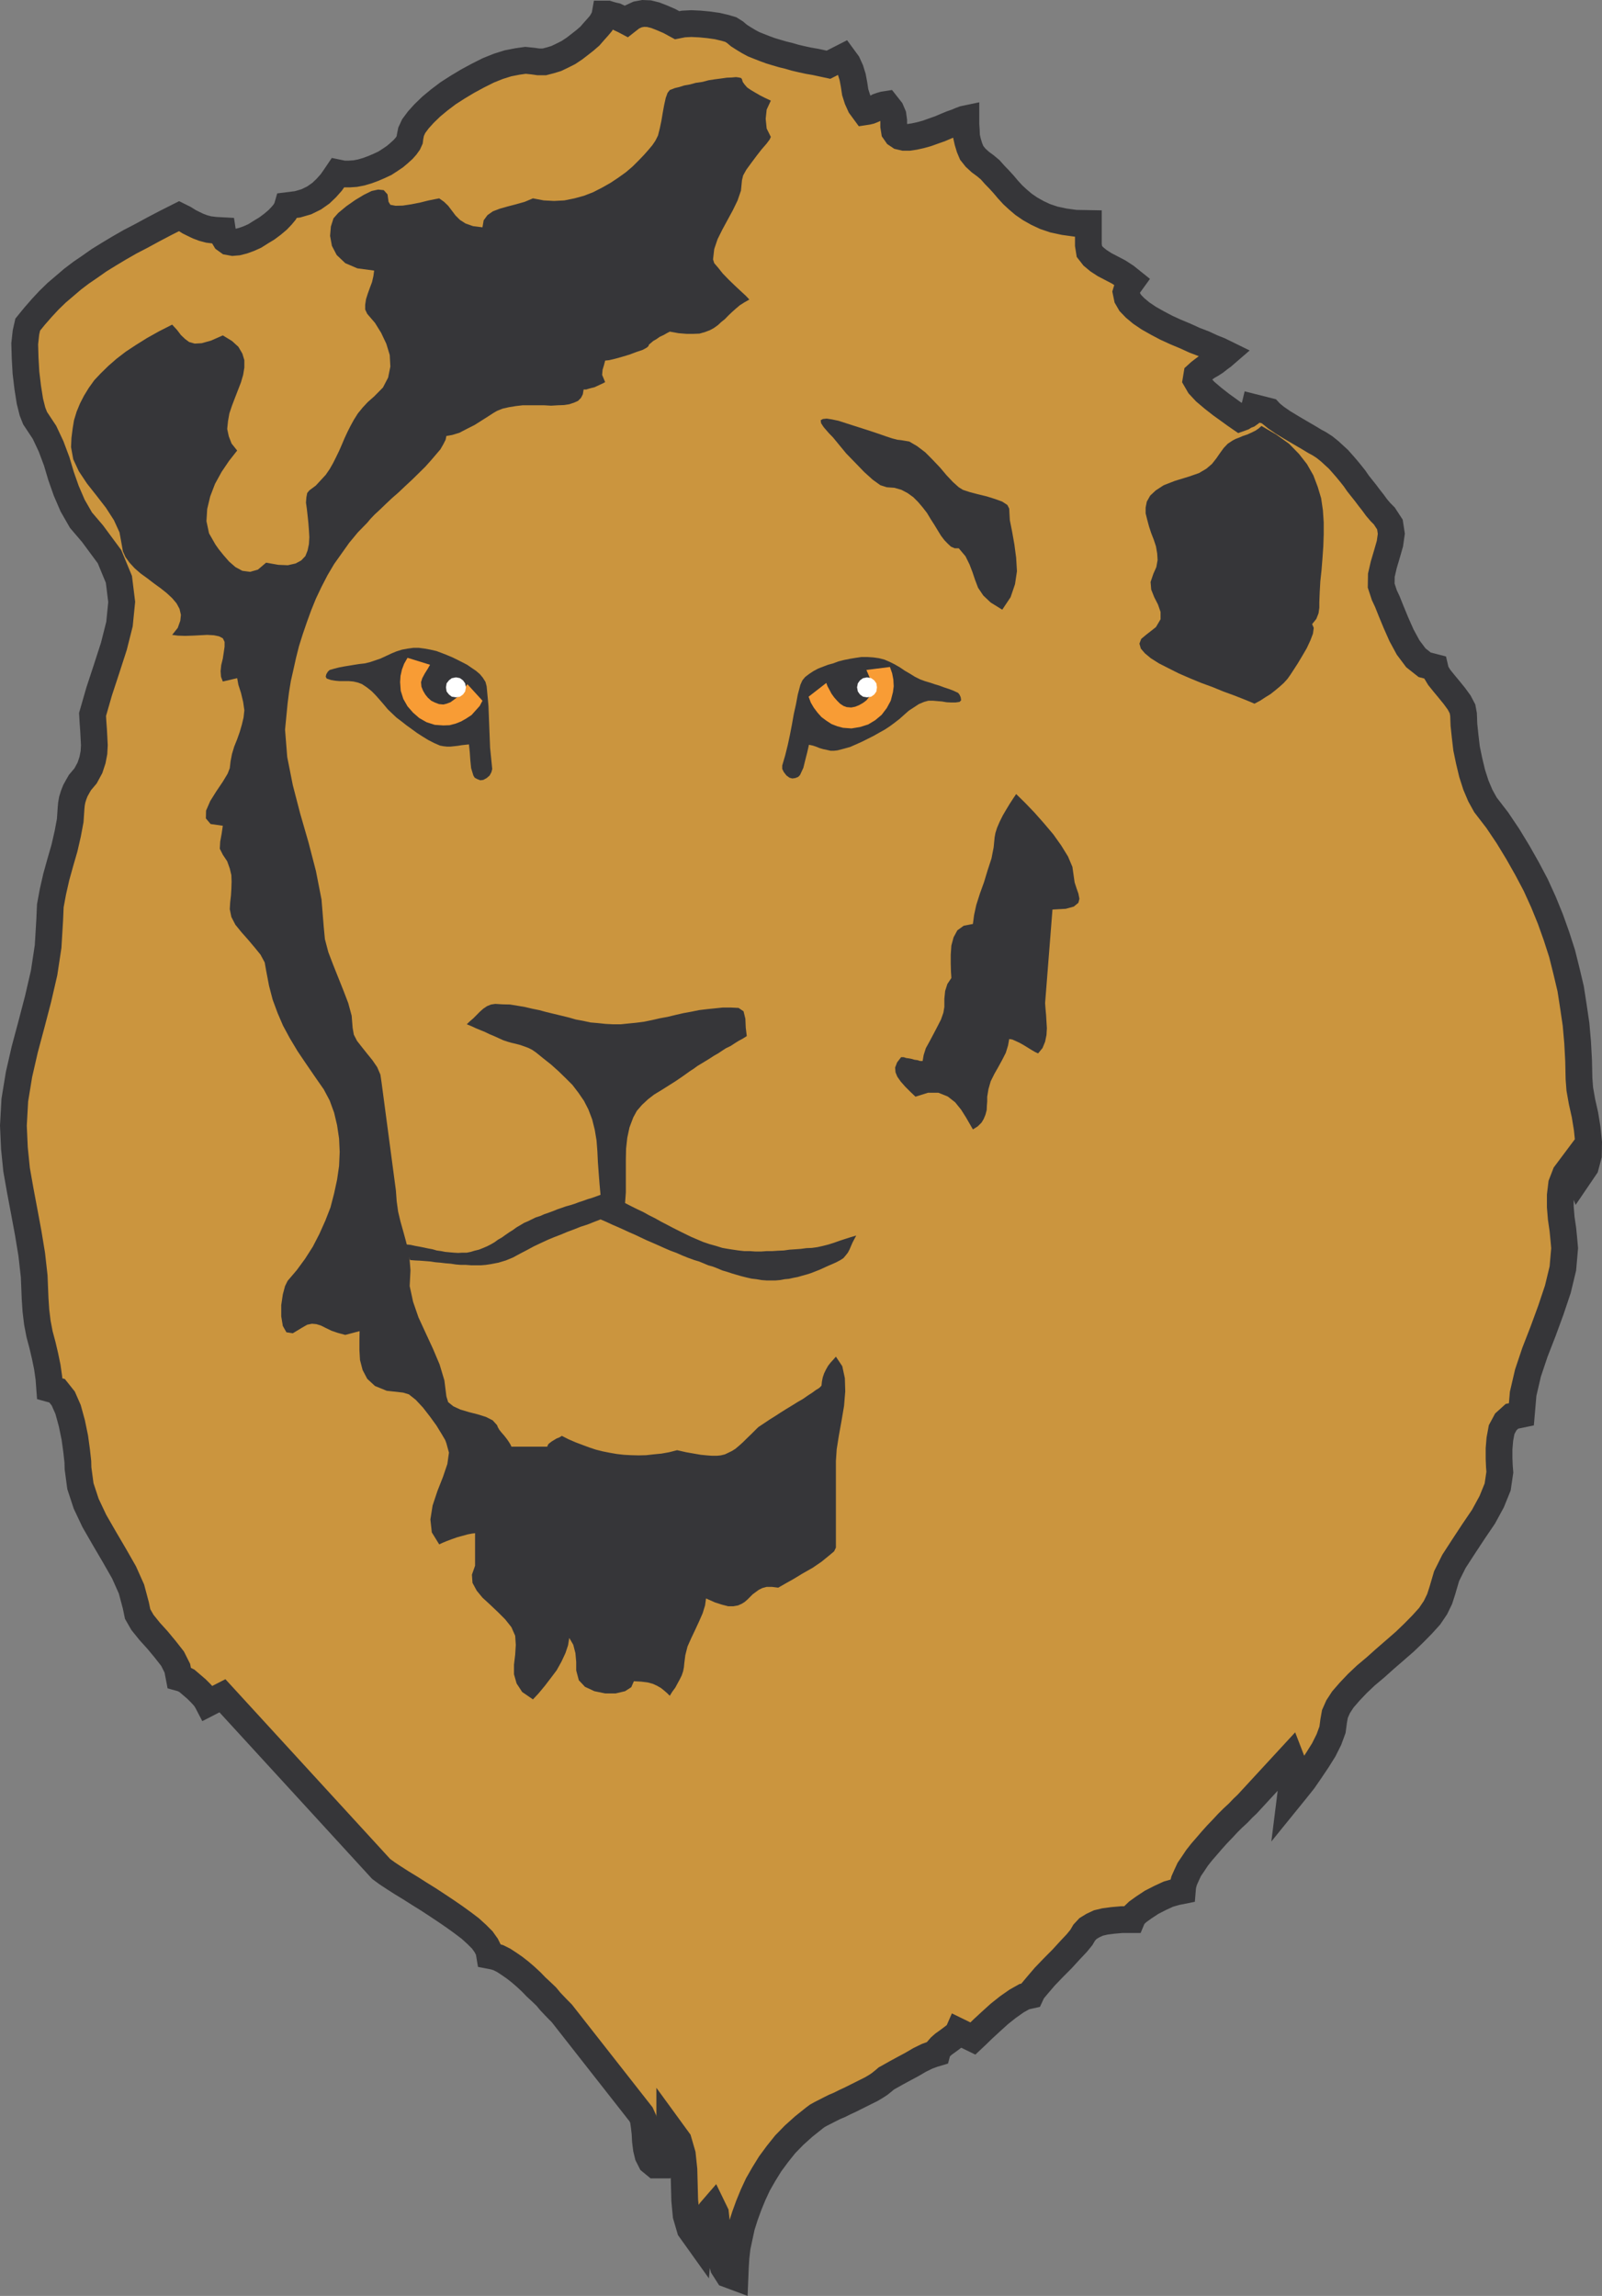 <svg xmlns="http://www.w3.org/2000/svg" width="141.185" height="202.282"><rect width="100%" height="100%" fill="#808080" stroke="none"/><path fill="#cb953e" d="m6.263 71.195-.075 1.101-.222 1.18-.285 1.246-.368 1.27-.351 1.261-.301 1.325-.227 1.226-.054 1.246-.14 2.34-.352 2.32-.528 2.286-.578 2.214-.602 2.25-.507 2.215-.368 2.25-.125 2.25.09 1.985.192 1.898.336 1.899.347 1.843.34 1.828.313 1.899.214 1.918.082 2.004.07 1.035.126 1.039.195 1.02.262.984.226.965.196.949.14.984.07.93.653.18.543.683.426.969.332 1.21.261 1.27.16 1.172.106.95.016.582.21 1.566.508 1.547.723 1.527.879 1.528.879 1.496.86 1.507.652 1.461.386 1.446.157.754.421.738.637.789.7.773.687.829.633.808.422.84.16.832.297.082.386.195.387.332.457.391.387.387.332.367.195.297.102.195 1.27-.652 13.988 15.258.527.386.617.407.688.44.753.458.774.492.793.492.805.528.793.527.738.508.722.523.649.492.562.512.493.492.351.493.227.457.07.421.387.075.386.117.457.23.457.297.493.34.492.383.492.422.492.457.442.457.457.422.441.422.348.421.351.371.266.278.226.23.176.176 6.98 8.895.192.421.086.598.074.652.035.68.086.688.141.582.266.527.382.316h.653l.351-.582.211-1.02.055-1.003v-.574l.754 1.035.351 1.21.141 1.337.035 1.34.035 1.367.125 1.336.352 1.199.754 1.055.035-.41.07-.383.125-.387.153-.387.195-.402.23-.32.227-.332.23-.266.212.437.085.778.106.984.09 1.07.175 1.024.247.894.402.63.617.23.035-.86.055-.878.102-.883.195-.914.195-.91.297-.934.332-.914.39-.95.423-.91.527-.917.543-.88.648-.878.688-.86.789-.808.844-.758.918-.734.261-.196.313-.176.375-.19.383-.196.457-.23.457-.192.457-.23.492-.227.457-.23.457-.227.457-.23.457-.227.39-.23.348-.227.332-.266.266-.226.352-.196.527-.297.648-.351.723-.387.687-.402.649-.317.527-.195.352-.105.07-.262.23-.266.278-.246.371-.266.352-.261.296-.23.23-.192.071-.16 1.266.617.351-.332.528-.512.687-.633.758-.687.77-.613.754-.528.687-.386.547-.122.172-.37.46-.548.614-.718.758-.79.77-.773.722-.789.582-.617.402-.492.246-.422.332-.356.426-.261.492-.23.575-.137.687-.09.793-.07h.88l.124-.298.402-.386.543-.39.688-.454.758-.387.718-.332.684-.195.547-.11.035-.417.121-.457.211-.477.246-.527.336-.493.352-.527.402-.508.457-.527.457-.531.457-.508.473-.492.457-.492.46-.458.458-.421.402-.422.387-.367 3.812-4.133.266.687v.934l-.16 1.02-.106.84.528-.65.617-.773.617-.894.613-.914.563-.899.457-.914.316-.863.102-.77.11-.617.28-.633.422-.648.598-.688.684-.718.742-.703.86-.723.843-.754.875-.758.848-.738.789-.758.742-.754.664-.734.512-.758.367-.754.23-.707.387-1.316.648-1.301.844-1.3.88-1.337.882-1.3.719-1.32.527-1.298.191-1.304-.039-.493-.03-.718v-.844l.07-.844.156-.844.37-.687.544-.492.828-.172.156-1.813.426-1.828.613-1.828.723-1.86.683-1.867.614-1.828.441-1.828.156-1.789-.07-.777-.086-.875-.144-.985-.082-1.003v-1.02l.117-.984.34-.88.578-.773.105.23.227.227.195.266.086.227.563-.829.265-1 .02-1.14-.125-1.215-.196-1.211-.261-1.16-.196-1.11-.07-.914-.035-1.597-.086-1.602-.14-1.597-.231-1.567-.242-1.562-.371-1.567-.387-1.547-.492-1.527-.532-1.492-.609-1.496-.687-1.512-.754-1.426-.813-1.437-.879-1.446-.945-1.406-1.04-1.351-.456-.825-.387-.914-.332-1.035-.266-1.11-.226-1.09-.125-1.073-.106-1-.035-.914-.09-.493-.296-.562-.422-.578-.457-.563-.454-.547-.425-.527-.297-.492-.09-.387-.895-.23-.773-.614-.687-.914-.582-1.074-.489-1.105-.422-1.02-.336-.84-.265-.566-.278-.844.016-.914.211-.914.281-.95.262-.913.125-.88-.125-.808-.492-.754-.348-.351-.332-.39-.32-.438-.332-.422-.317-.422-.336-.422-.332-.418-.316-.457-.336-.422-.352-.426-.347-.402-.375-.422-.383-.351-.387-.356-.457-.367-.457-.297-.367-.195-.582-.352-.719-.418-.777-.457-.754-.457-.613-.422-.457-.37-.18-.192-1.266-.32-.03.124-.071.106-.125.125-.16.125-.192.137-.23.086-.227.144-.23.082-.403-.277-.582-.422-.683-.492-.719-.563-.687-.582-.524-.562-.285-.493.07-.421.25-.227.297-.23.348-.262.37-.211.352-.227.336-.265.313-.227.266-.23-.543-.266-.653-.262-.719-.332-.824-.316-.812-.371-.844-.352-.844-.386-.789-.418-.754-.426-.652-.442-.547-.457-.422-.437-.265-.457-.102-.492.137-.457.355-.493-.527-.421-.617-.403-.614-.32-.636-.332-.54-.352-.46-.383-.332-.425-.09-.563v-1.898l-1.14-.02-.985-.136-.914-.196-.774-.261-.683-.32-.653-.368-.562-.387-.492-.418-.457-.421-.422-.461-.387-.457-.383-.422-.41-.422-.387-.438-.418-.351-.457-.336-.422-.387-.335-.422-.192-.457-.16-.527-.106-.473-.019-.527-.035-.527v-.493l-.172.036-.285.105-.367.156-.457.16-.473.196-.527.226-.602.211-.543.196-.562.156-.543.12-.497.075h-.421l-.387-.09-.262-.175-.195-.282-.07-.437v-.477l-.067-.492-.195-.457-.387-.492-.226.035-.227.066-.266.094-.226.137-.23.125-.262.105-.23.055-.231.035-.387-.527-.262-.582-.195-.614-.106-.687-.12-.648-.196-.633-.266-.582-.386-.528-1.282.653-1.156-.25-.597-.102-.583-.125-.597-.14-.547-.16-.563-.137-.546-.16-.528-.16-.523-.192-.496-.195-.469-.188-.426-.23-.437-.262-.422-.27-.352-.297-.367-.23-.516-.152-.683-.16-.754-.106-.774-.074-.753-.035-.688.035-.562.11-.684-.372-.652-.281-.582-.227-.563-.14-.508-.02-.492.09-.492.227-.492.386-.227-.12-.23-.106-.262-.125-.23-.106-.227-.05-.25-.07-.227-.071h-.226l-.04.226-.136.266-.195.332-.266.316-.348.387-.351.406-.442.383-.453.356-.476.367-.528.351-.527.266-.547.262-.527.16-.527.137h-.508l-.492-.07-.653-.067-.719.102-.824.16-.847.265-.88.352-.913.457-.91.492-.88.527-.847.543-.79.598-.702.582-.633.613-.508.563-.406.547-.227.492-.09.453-.035.266-.12.265-.212.297-.25.281-.367.332-.352.297-.421.286-.457.296-.493.23-.527.227-.527.196-.543.16-.528.101-.527.036h-.512l-.492-.102-.262.387-.32.457-.437.492-.473.453-.602.422-.683.336-.774.227-.879.109-.07.242-.191.332-.266.32-.351.368-.457.386-.493.368-.527.32-.527.332-.508.23-.528.192-.492.125-.422.035-.386-.07-.266-.192-.191-.32-.07-.457-.653-.035-.562-.07-.473-.126-.457-.171-.406-.196-.383-.191-.422-.266-.457-.226-1.18.593-1.11.582-1.034.563-.985.512-.984.562-.879.527-.879.543-.808.567-.793.543-.735.558-.722.618-.684.582-.688.668-.617.664-.633.722-.613.754-.156.688-.11 1.004.036 1.246.074 1.3.156 1.301.192 1.215.23.914.227.574.828 1.25.578 1.23.496 1.321.387 1.301.457 1.297.562 1.305.735 1.28 1.02 1.196 1.495 2.024.828 2 .246 1.988-.195 1.953-.492 1.95-.649 2.003-.652 1.984-.582 2.024.04.683.05.688.035.648.035.688-.035.648-.125.653-.226.687-.387.715-.227.27-.265.312-.192.332-.215.39-.152.387-.125.403-.07.386-.035.356"/><path fill="none" stroke="#363639" stroke-width="2.358" d="m6.263 71.195-.075 1.101-.222 1.18-.286 1.246-.367 1.27-.351 1.261-.301 1.325-.227 1.226-.054 1.246-.14 2.34-.352 2.32-.528 2.286-.578 2.214-.602 2.25-.507 2.215-.368 2.25-.125 2.25.09 1.985.192 1.898.336 1.899.347 1.843.34 1.828.313 1.899.215 1.918.082 2.004.07 1.035.125 1.039.195 1.02.262.984.226.965.196.949.14.984.07.93.653.18.543.683.426.969.332 1.21.262 1.27.16 1.172.105.95.016.582.21 1.566.509 1.547.722 1.527.88 1.528.878 1.496.86 1.507.652 1.461.386 1.446.157.754.422.738.636.789.7.773.687.829.633.808.422.84.16.832.297.082.386.195.387.332.457.391.387.387.332.367.195.297.102.195 1.27-.652 13.988 15.258.527.386.617.407.688.44.754.458.773.492.793.492.805.528.793.527.738.508.723.523.648.492.563.512.492.492.351.493.227.457.07.421.387.075.387.117.457.23.457.297.492.34.492.383.492.422.492.457.442.457.457.422.441.422.348.421.351.372.266.277.227.23.175.176 6.98 8.895.192.422.086.597.074.653.036.68.086.687.14.582.266.527.383.316h.652l.352-.582.21-1.02.055-1.003v-.574l.754 1.035.352 1.21.14 1.337.035 1.34.036 1.367.125 1.336.351 1.199.754 1.055.035-.41.07-.383.125-.387.153-.387.195-.402.23-.32.227-.332.23-.266.212.437.086.778.105.984.09 1.07.176 1.024.246.894.402.63.617.23.035-.86.055-.878.102-.883.195-.914.195-.91.297-.934.332-.914.39-.95.423-.91.527-.917.543-.88.648-.878.688-.86.789-.808.844-.758.918-.734.261-.196.313-.176.375-.19.383-.196.457-.23.457-.192.457-.23.492-.227.457-.23.457-.227.457-.23.457-.227.39-.23.348-.227.332-.266.266-.226.352-.196.527-.297.648-.351.723-.387.688-.402.648-.317.527-.195.352-.105.07-.262.23-.266.278-.246.371-.266.352-.261.297-.23.23-.192.07-.16 1.266.617.352-.332.527-.512.687-.633.758-.687.77-.613.754-.528.687-.386.547-.122.172-.37.46-.548.614-.718.758-.79.77-.773.722-.789.582-.617.402-.492.247-.422.332-.356.425-.261.493-.23.574-.137.687-.09.793-.07h.88l.124-.297.403-.387.542-.39.688-.454.758-.387.719-.332.683-.195.547-.11.035-.417.121-.457.211-.477.246-.527.336-.492.352-.528.402-.508.457-.527.457-.531.457-.508.473-.492.457-.492.46-.457.458-.422.402-.422.387-.367 3.813-4.133.265.687v.934l-.16 1.02-.105.84.527-.65.617-.773.617-.894.614-.914.562-.899.457-.914.316-.863.102-.77.11-.617.28-.632.423-.649.597-.687.684-.72.742-.702.86-.723.843-.754.875-.758.848-.738.789-.758.742-.754.664-.734.512-.758.367-.754.23-.707.387-1.316.649-1.301.843-1.3.88-1.337.882-1.3.719-1.32.527-1.298.192-1.304-.04-.493-.03-.718v-.844l.07-.844.156-.844.37-.687.544-.492.828-.172.156-1.813.426-1.828.613-1.828.723-1.86.684-1.866.613-1.829.441-1.828.156-1.789-.07-.777-.086-.875-.144-.984-.082-1.004v-1.02l.117-.984.34-.88.578-.773.105.23.227.227.195.266.086.227.563-.829.265-1 .02-1.14-.125-1.215-.196-1.21-.261-1.161-.196-1.11-.07-.914-.035-1.597-.086-1.602-.14-1.597-.231-1.567-.242-1.562-.371-1.567-.387-1.547-.492-1.527-.532-1.492-.609-1.496-.687-1.512-.754-1.426-.813-1.437-.879-1.446-.945-1.406-1.04-1.351-.456-.825-.387-.914-.332-1.035-.265-1.11-.227-1.089-.125-1.074-.106-1-.035-.914-.09-.492-.296-.563-.422-.578-.457-.563-.453-.546-.426-.528-.297-.492-.09-.387-.894-.23-.774-.613-.687-.915-.582-1.074-.489-1.105-.422-1.02-.335-.84-.266-.566-.277-.844.015-.914.211-.914.281-.95.262-.913.125-.879-.125-.809-.492-.754-.348-.351-.332-.39-.32-.438-.332-.422-.317-.422-.336-.422-.332-.418-.316-.457-.336-.422-.351-.426-.348-.402-.375-.422-.383-.351-.387-.356-.457-.367-.457-.297-.367-.195-.582-.352-.719-.418-.777-.457-.754-.457-.613-.422-.457-.37-.18-.192-1.266-.32-.03.125-.071.105-.125.125-.16.125-.192.137-.23.086-.227.144-.23.082-.402-.277-.582-.422-.684-.492-.719-.563-.687-.582-.524-.562-.285-.492.07-.422.25-.227.297-.23.348-.262.371-.21.352-.227.336-.266.312-.227.266-.23-.543-.266-.653-.261-.718-.333-.825-.316-.812-.371-.844-.352-.844-.386-.789-.418-.754-.426-.652-.441-.547-.457-.422-.438-.265-.457-.102-.492.137-.457.355-.492-.527-.422-.617-.403-.614-.32-.636-.332-.54-.352-.46-.382-.332-.426-.09-.563v-1.898l-1.14-.02-.985-.136-.914-.196-.774-.261-.683-.32-.653-.368-.562-.387-.492-.418-.457-.421-.422-.461-.387-.457-.383-.422-.41-.422-.387-.438-.418-.351-.457-.336-.421-.387-.336-.422-.192-.457-.16-.527-.105-.473-.02-.527-.035-.527v-.493l-.172.036-.285.105-.367.156-.457.16-.473.196-.527.226-.602.211-.543.196-.562.156-.543.12-.496.075h-.422l-.387-.09-.262-.176-.195-.28-.07-.438v-.477l-.067-.492-.195-.457-.387-.492-.226.035-.227.066-.266.094-.226.137-.23.125-.262.105-.23.055-.231.035-.387-.527-.262-.582-.195-.614-.105-.687-.122-.649-.195-.632-.265-.582-.387-.528-1.281.653-1.157-.25-.597-.102-.582-.125-.598-.14-.547-.16-.562-.137-.547-.16-.528-.16-.523-.192-.496-.195-.469-.188-.426-.23-.437-.262-.422-.27-.352-.297-.367-.23-.515-.152-.684-.16-.754-.106-.773-.074-.754-.035-.688.035-.562.11-.684-.372-.652-.281-.582-.227-.563-.14-.508-.02-.492.09-.492.227-.492.386-.227-.12-.23-.106-.262-.125-.23-.106-.227-.05-.25-.07-.226-.071h-.227l-.04.226-.136.266-.195.332-.266.316-.347.387-.352.406-.441.383-.454.356-.476.367-.527.351-.528.266-.547.262-.527.16-.527.137h-.508l-.492-.07-.653-.067-.718.101-.825.16-.847.266-.88.352-.913.457-.91.492-.88.527-.847.543-.79.598-.702.582-.633.613-.508.563-.406.547-.227.492-.09.453-.035.266-.12.265-.212.297-.25.281-.367.332-.351.297-.422.285-.457.297-.492.23-.528.227-.527.196-.543.16-.527.101-.528.036h-.512l-.492-.102-.261.387-.32.457-.438.492-.473.453-.601.422-.684.336-.774.226-.878.11-.07.242-.192.332-.266.32-.351.368-.457.386-.493.367-.527.32-.527.333-.508.23-.527.192-.493.125-.421.035-.387-.07-.266-.192-.191-.32-.07-.457-.653-.035-.562-.07-.473-.126-.457-.172-.406-.195-.383-.191-.422-.266-.457-.227-1.18.594-1.11.582-1.034.563-.985.511-.984.563-.879.527-.879.543-.808.567-.793.543-.735.558-.722.617-.684.582-.687.668-.618.665-.632.722-.614.754-.156.688-.11 1.003.036 1.247.074 1.3.156 1.301.192 1.215.23.914.227.574.828 1.25.578 1.23.496 1.321.387 1.3.457 1.298.562 1.304.735 1.282 1.02 1.195 1.495 2.023.828 2 .246 1.989-.195 1.953-.492 1.949-.648 2.004-.653 1.984-.582 2.024.04.683.05.688.035.648.035.688-.035.648-.125.653-.226.687-.387.715-.227.27-.265.312-.192.332-.215.39-.152.387-.125.403-.07.386zm0 0"/><path fill="#363639" d="m57.145 30.5-.14.125-.352.195-.562.191-.614.23-.652.196-.617.172-.528.125-.347.035-.11.422-.117.383-.039.457.266.637-.227.12-.23.106-.262.121-.23.106-.227.054-.266.07-.226.071h-.23l-.07.422-.161.316-.262.266-.351.156-.422.14-.461.071-.559.02-.582.035-.597-.035h-1.915l-.597.07-.617.101-.547.125-.492.196-.332.195-.458.297-.578.367-.613.387-.687.347-.653.34-.633.192-.507.086-.07.336-.196.386-.262.457-.39.457-.453.528-.489.547-.566.558-.578.567-.617.574-.598.566-.582.508-.559.527-.511.493-.457.421-.372.391-.277.332-.824.844-.758.914-.672.945-.664.934-.582.984-.527 1.02-.492 1.035-.422 1.039-.383 1.055-.356 1.039-.332 1.054-.261 1.035-.23 1.036-.231 1.02-.157.968-.125.984-.226 2.32.191 2.41.492 2.477.653 2.516.734 2.543.653 2.516.492 2.511.195 2.41.102 1.07.3 1.145.422 1.106.914 2.289.422 1.101.301 1.11.086 1.074.105.598.282.546.441.563.457.574.457.563.422.617.281.652.102.684 1.265 9.527.07.95.126.913.21.88.247.878.23.844.211.844.121.86.07.847-.07 1.406.301 1.387.473 1.37.632 1.372.649 1.402.582 1.375.422 1.407.176 1.406.156.508.457.367.617.285.758.227.77.195.722.226.598.301.383.422.07.176.125.226.195.246.262.301.23.297.192.281.125.211.07.16h3.164l.031-.109.07-.121.126-.105.16-.122.207-.125.23-.14.227-.086.23-.14.582.296.614.266.597.226.617.23.579.192.617.156.629.125.617.106.617.07.648.035.649.016.672-.016.652-.074.684-.066.683-.121.703-.18.793.18.684.12.617.106.528.051.457.035h.418l.351-.035.367-.09.285-.137.332-.16.301-.191.317-.266.332-.297.355-.351.402-.387.458-.457.16-.156.261-.176.348-.23.39-.262.458-.285.457-.297.527-.332.527-.32.477-.297.488-.282.426-.297.402-.261.313-.23.266-.16.156-.142.07-.085.04-.368.07-.355.12-.352.16-.332.192-.336.215-.28.242-.263.23-.265.563.844.227 1.054.035 1.16-.106 1.282-.226 1.34-.23 1.265-.192 1.215-.07 1.031v7.633l-.16.332-.458.383-.652.531-.77.527-.894.508-.812.492-.754.422-.582.336-.563-.07h-.457l-.387.105-.312.157-.266.195-.261.191-.461.461-.262.227-.262.16-.32.14-.402.071h-.458l-.546-.14-.614-.196-.793-.352-.086.618-.21.683-.317.723-.332.719-.351.738-.336.754-.192.758-.09.703-.035.367-.07.355-.125.368-.172.347-.195.356-.196.367-.261.352-.227.367-.23-.227-.262-.23-.285-.227-.332-.191-.387-.18-.453-.121-.567-.07-.648-.036-.23.528-.547.351-.825.196h-.93l-.948-.196-.829-.386-.543-.579-.23-.863v-.738l-.07-.79-.192-.741-.351-.594-.106.648-.23.688-.352.754-.422.758-.527.699-.527.687-.543.653-.492.527-.95-.652-.492-.754-.23-.809v-.844l.105-.879.055-.863-.055-.808-.332-.754-.547-.688-.652-.652-.68-.645-.672-.617-.508-.617-.37-.684-.051-.722.277-.79v-2.867l-.277.036-.368.07-.914.25-.492.172-.426.16-.386.16-.297.14-.653-1.058-.125-1.14.196-1.227.422-1.27.492-1.25.387-1.14.14-1-.226-.824-.106-.286-.332-.562-.441-.719-.563-.777-.613-.79-.637-.687-.613-.488-.512-.156-1.441-.16-1.035-.422-.684-.633-.406-.774-.23-.879-.051-.882v-.875l.015-.79-1.262.333-.652-.176-.562-.192-.477-.23-.453-.227-.406-.125-.387-.035-.418.086-.457.262-.813.492-.562-.086-.317-.558-.14-.848v-.985l.14-.949.196-.734.226-.457.809-.95.723-.984.687-1.074.574-1.11.528-1.179.457-1.172.32-1.234.262-1.211.176-1.215.054-1.227-.054-1.18-.176-1.179-.262-1.105-.39-1.07-.524-.985-.652-.934-.88-1.281-.773-1.145-.683-1.14-.598-1.106-.477-1.109-.437-1.18-.32-1.226-.262-1.375-.121-.684-.371-.687-.528-.649-.578-.683-.578-.653-.527-.648-.356-.688-.14-.687.035-.594.07-.617.035-.578.02-.637-.02-.574-.14-.582-.227-.633-.386-.582-.266-.527.035-.618.125-.683.106-.723-1.075-.152-.418-.492.016-.688.367-.844.527-.843.583-.864.421-.699.192-.492.07-.602.125-.648.195-.648.262-.653.23-.652.188-.649.145-.613.07-.637-.106-.734-.19-.793-.231-.719-.106-.582-1.265.297-.16-.422-.036-.492.055-.527.14-.578.086-.563.07-.488v-.426l-.156-.316-.336-.172-.457-.094-.582-.031-.609.031-.687.035-.649.02-.633-.02-.511-.066.492-.617.226-.633.055-.512-.121-.527-.266-.492-.386-.457-.493-.457-.527-.418-.582-.422-.598-.457-.582-.422-.523-.457-.453-.492-.356-.493-.226-.507-.106-.602-.195-1.07-.492-1.074-.703-1.09-.828-1.07-.844-1.07-.715-1.075-.492-1.055-.196-1.074.036-.809.105-.824.121-.738.23-.754.298-.723.351-.683.422-.688.492-.687.582-.614.664-.648.707-.617.825-.633.878-.578.985-.617 1.07-.598 1.145-.582.422.457.351.46.371.353.352.261.492.14.613-.034.824-.23 1.04-.458.808.492.563.512.351.598.176.582v.648l-.106.649-.191.652-.266.687-.265.684-.262.688-.23.683-.121.684-.07.683.14.653.246.632.492.618-.719.914-.652.965-.582 1.058-.422 1.102-.266 1.11-.066 1.073.227 1.07.562.985.297.422.426.527.476.547.563.492.613.332.684.09.687-.195.719-.613 1.074.19.844.036.687-.156.493-.266.367-.386.195-.493.117-.562.036-.613-.036-.618-.05-.648-.067-.633-.07-.617-.074-.527.035-.457.074-.387.188-.23.566-.422.457-.493.418-.453.352-.512.3-.527.262-.523.266-.547.246-.563.23-.543.262-.566.266-.527.296-.543.356-.563.418-.512.457-.492.558-.492.778-.789.457-.879.195-.965-.055-1.02-.3-.984-.457-.968-.543-.875-.684-.797-.18-.383v-.422l.075-.492.156-.492.191-.528.18-.476.121-.528.066-.492-1.472-.195-1.07-.457-.758-.719-.422-.808-.16-.88.07-.824.23-.722.422-.477.723-.597.773-.54.758-.457.684-.336.578-.125.492.051.332.375.09.649.16.265.457.086.629-.015.742-.11.79-.156.722-.18.578-.117.387-.074.422.3.367.352.32.422.332.438.387.386.492.317.652.23.84.106.106-.617.336-.458.472-.332.598-.23.687-.195.739-.192.793-.226.718-.301.95.18.91.047.914-.047.883-.18.843-.23.805-.313.793-.406.738-.418.688-.457.664-.477.582-.496.527-.523.473-.493.406-.457.352-.421.262-.387.23-.457.156-.617.145-.684.12-.723.126-.683.137-.614.16-.44.195-.247.172-.066.285-.11.367-.086.457-.144.493-.086.511-.14.598-.087.543-.144.562-.086.543-.07.493-.07.421-.016.391-.035.262.035.195.05.07.106.067.23.16.227.23.266.332.226.387.23.422.243.453.23.492.227-.367.793-.086.808.086.86.367.738-.101.227-.282.375-.44.507-.438.563-.457.613-.438.598-.285.512-.102.422-.09.914-.3.875-.422.867-.457.84-.457.843-.422.848-.297.875-.105.914.105.332.336.39.418.524.512.528.527.511.527.492.457.422.317.336-.457.262-.387.246-.351.297-.336.3-.332.317-.286.297-.332.266-.277.261-.371.266-.352.191-.422.16-.492.141-.527.02H60.5l-.684-.055-.789-.14-.266.14-.28.16-.337.156-.277.196-.297.172-.23.195-.145.125-.05.137m26.7 55.667-.036-.562-.02-.703v-.793l.056-.805.195-.722.332-.614.562-.406.809-.156.105-.793.192-.88.32-1.003.367-1.02.313-1.035.34-1.039.191-.98.086-.883.07-.383.145-.457.226-.527.282-.567.297-.507.32-.528.297-.457.261-.387.793.778.809.84.84.949.832.984.7.985.597.968.386.914.196 1.368.16.492.172.492.09.457-.09.352-.403.336-.707.195-1.175.066-.649 8.242.035.493.051.546.035.598.036.582-.036.598-.12.582-.227.558-.39.477-.263-.121-.336-.195-.316-.196-.367-.226-.352-.196-.367-.171-.285-.125-.262-.036-.105.578-.196.637-.312.61-.336.617-.352.617-.332.668-.195.684-.11.667v.407l-.03.386-.016.383-.106.407-.16.386-.191.317-.336.332-.422.265-.262-.457-.355-.613-.422-.668-.527-.652-.649-.508-.828-.332h-.914l-1.105.347-.457-.437-.457-.457-.387-.441-.297-.422-.16-.387-.035-.422.175-.457.352-.457h.226l.231.074.262.035.23.047.23.07.262.036.23.074h.227l.09-.527.192-.602.336-.61.347-.652.34-.652.313-.613.21-.598.086-.508v-.722l.07-.684.196-.617.352-.528m5.097-41.359.055 1.02.207 1.039.195 1.105.156 1.176.07 1.18-.171 1.144-.387 1.14-.738 1.106-1.02-.633-.652-.617-.457-.68-.262-.687-.23-.684-.262-.687-.355-.719-.594-.703h-.356l-.332-.144-.28-.262-.302-.313-.297-.39-.28-.457-.298-.492-.336-.524-.316-.527-.371-.48-.418-.493-.422-.422-.512-.367-.527-.277-.617-.18-.68-.05-.566-.18-.684-.493-.754-.683-.777-.805-.79-.812-.652-.79-.507-.617-.371-.383-.457-.527-.23-.351-.036-.266.195-.106.332-.035.461.07.578.122.668.215.703.226.723.23.754.243.687.23.649.227.547.18.457.12.332.036.719.12.687.403.723.547.648.652.653.688.578.683.562.598.512.457.367.23.582.192.719.191.793.192.734.23.637.23.453.298.16.316m27.332 8.277v.457l-.07.493-.195.496-.368.457.141.332-.07.512-.227.593-.32.688-.402.687-.387.649-.352.543-.3.46-.262.368-.317.351-.37.332-.384.32-.421.333-.457.281-.457.3-.497.263-.453-.196-.652-.262-.758-.296-.879-.32-.984-.403-.965-.352-1.02-.421-.968-.422-.91-.457-.829-.422-.722-.457-.508-.422-.367-.422-.125-.441.16-.418.422-.352.875-.687.406-.688v-.648l-.226-.649-.333-.652-.265-.668-.055-.668.246-.723.262-.594.11-.617-.036-.582-.11-.633-.19-.574-.227-.582-.196-.597-.156-.583-.14-.562v-.512l.105-.523.297-.528.492-.46.703-.457.985-.383 1.265-.387.86-.3.652-.388.492-.421.387-.493.316-.457.332-.457.352-.367.422-.281.265-.14.332-.126.32-.14.368-.121.351-.157.368-.18.285-.19.262-.231 1.3.758 1.13.808.874.895.703.898.563.985.387 1.02.3 1 .157 1.073.07 1.055v1.07l-.035 1.035-.074 1.059-.082 1.035-.106.985-.055.964-.035.914"/><path fill="#363639" d="m41.134 90.246.277-.266.305-.262.297-.3.28-.282.298-.265.336-.227.351-.14.367-.055.649.039.652.015.652.106.653.11.648.152.614.125.652.175.664.16.652.157.653.16.613.176.652.12.649.141.648.055.652.07.668.036h.684l.688-.07.703-.07.683-.09.688-.141.683-.157.688-.125.719-.175.687-.157.688-.125.683-.14.723-.086 1.367-.14h.707l.684.034.437.297.16.653.035.789.09.742-.355.226-.367.196-.352.222-.351.23-.403.192-.355.23-.348.231-.371.211-.352.23-.37.227-.348.211-.375.227-.313.23-.351.227-.368.265-.32.227-.598.406-1.226.774-.637.386-.543.418-.527.492-.457.528-.317.582-.332.879-.195.914-.105.953-.02.95v2.898l-.07.949.511.262.528.265.562.262.508.285.527.262.528.297.512.265.527.278.527.265.528.262.546.266.528.226.539.23.566.192.578.16.563.176.492.086.457.07.477.07.492.055h.492l.492.035h.528l.472-.035h.492l.528-.035.492-.02.492-.07.512-.035.492-.035.492-.066.492-.02.493-.07.472-.106.492-.125.493-.156.492-.176.492-.16.492-.156.477-.14-.16.296-.157.3-.125.282-.14.332-.157.3-.195.247-.195.23-.262.172-.367.196-.356.16-.367.156-.386.176-.348.16-.387.152-.37.145-.388.125-.386.105-.407.118-.386.074-.387.086-.387.035-.402.074-.387.035h-.808l-.457-.035-.422-.074-.438-.051-.457-.105-.422-.106-.425-.121-.422-.125-.422-.14-.422-.122-.422-.18-.402-.156-.422-.12-.422-.177-.387-.16-.422-.125-.527-.191-.527-.211-.512-.227-.527-.195-.528-.226-.508-.23-.527-.231-.527-.227-.492-.23-.508-.243-.528-.23-.492-.227-.512-.23-.527-.227-.492-.23-.527-.227-.579.227-.582.23-.597.192-.578.23-.598.223-.547.23-.598.23-.546.227-.61.282-.636.3-.614.332-.617.32-.613.333-.633.261-.652.196-.649.125-.457.07-.422.035h-.879l-.457-.035h-.457l-.422-.035-.457-.07-.457-.036-.457-.054-.425-.035-.458-.07-.449-.036-.46-.035-.423-.02-.457-.035-.156-.367-.176-.351-.195-.352-.156-.371.387.07.347.035.406.09.387.07.352.07.406.087.383.07.355.105.399.055.355.07.387.036.402.035.352.02.355-.02h.403l.351-.07.348-.106.375-.09.347-.137.372-.16.316-.16.332-.191.316-.23.336-.192.317-.227.332-.23.336-.211.316-.23.332-.192.32-.195.368-.157.312-.156.375-.18.383-.12.352-.157.406-.14.347-.126.391-.16.402-.136.352-.125.387-.106.386-.121.372-.14.386-.126.383-.14.41-.121.348-.125.387-.14-.086-.95-.075-.965-.07-.95-.047-.984-.074-.949-.156-.933-.227-.914-.336-.88-.386-.753-.493-.719-.527-.688-.617-.617-.617-.597-.649-.582-.683-.54-.649-.527-.336-.23-.316-.16-.367-.137-.356-.125-.402-.106-.387-.09-.351-.101-.371-.125-.387-.176-.422-.191-.387-.16-.402-.196-.422-.172-.387-.16-.422-.195-.386-.156M29.055 59.027l.426-.121.422-.106.457-.086.457-.074.418-.07.457-.07.457-.051.442-.106.476-.16.457-.156.457-.211.489-.23.46-.192.493-.156.492-.09.508-.07h.492l.527.07.488.09.532.121.472.176.493.195.457.191.46.227.387.195.438.227.386.266.387.261.352.301.261.316.23.368.103.386.16 1.727.07 1.824.074 1.863.188 1.868-.07.277-.157.297-.266.23-.296.16-.262.032-.266-.102-.23-.125-.117-.195-.196-.645-.07-.687-.05-.719-.071-.688-.336.036-.316.035-.332.055-.32.035-.333.035h-.3l-.317-.035-.297-.055-.527-.23-.508-.262-.492-.3-.492-.317-.457-.332-.493-.356-.421-.332-.458-.347-.39-.372-.367-.351-.352-.422-.351-.406-.372-.418-.347-.352-.422-.336-.422-.281-.367-.14-.39-.09-.387-.036h-.825l-.39-.035-.387-.066-.367-.125-.09-.16.055-.227.14-.23.157-.141m55.386 2.023-.402-.191-.422-.16-.426-.14-.422-.157-.418-.125-.422-.14-.421-.126-.422-.156-.461-.23-.422-.262-.457-.266-.438-.297-.457-.265-.457-.227-.457-.195-.472-.121-.493-.07-.527-.036h-.527l-.477.07-.527.086-.527.106-.493.125-.472.176-.442.12-.422.16-.457.177-.418.226-.351.23-.371.282-.246.297-.176.39-.23.86-.157.844-.195.875-.156.882-.176.914-.196.915-.226.914-.266.914v.3l.14.278.231.297.262.195.25.07.262-.035.262-.105.16-.16.297-.645.16-.652.176-.688.156-.684.336.07.277.09.34.137.312.09.332.07.305.07h.313l.296-.034.547-.141.563-.156.527-.23.512-.231.527-.262.528-.266.492-.28.472-.263.457-.3.422-.313.438-.34.387-.347.421-.371.426-.278.457-.3.457-.192.383-.105h.406l.391.035.383.03.422.071.386.02h.403l.355-.051.137-.14-.035-.266-.102-.227-.125-.16"/><path fill="#f89c35" d="m42.52 61.738-.242.457-.375.418-.348.387-.457.3-.457.262-.492.195-.527.137-.547.02-.754-.051-.723-.23-.648-.368-.543-.473-.492-.562-.371-.652-.227-.72-.055-.757.036-.547.125-.562.191-.508.3-.527 1.985.613-.191.336-.266.422-.226.421-.11.352.035.402.145.356.195.332.227.281.297.266.316.156.367.14.387.036.285-.07.332-.125.297-.211.32-.247.262-.296.266-.297.191-.301.16-.246 1.332 1.46m28.743-.355.19.512.267.457.332.441.347.387.422.313.461.3.492.192.524.14.742.055.754-.125.722-.226.614-.371.566-.473.457-.602.348-.644.195-.758.067-.512-.032-.593-.105-.547-.195-.563-2.075.262.16.371.192.457.121.477.035.367-.086.351-.191.367-.23.286-.297.226-.336.192-.352.144-.352.07-.402-.035-.285-.105-.297-.196-.262-.261-.265-.301-.227-.316-.195-.368-.156-.285-.11-.297-1.558 1.211"/><path fill="#fff" d="m40.184 61.437-.367-.055-.25-.191-.207-.266-.055-.367.055-.351.207-.266.25-.192.367-.07.352.07.266.192.191.266.07.351-.07.367-.191.266-.266.191-.352.055m36.226 0-.35-.055-.266-.191-.192-.266-.07-.367.07-.351.192-.266.265-.192.352-.07.367.07.266.192.191.266.051.351-.05.367-.192.266-.266.191-.367.055"/></svg>
